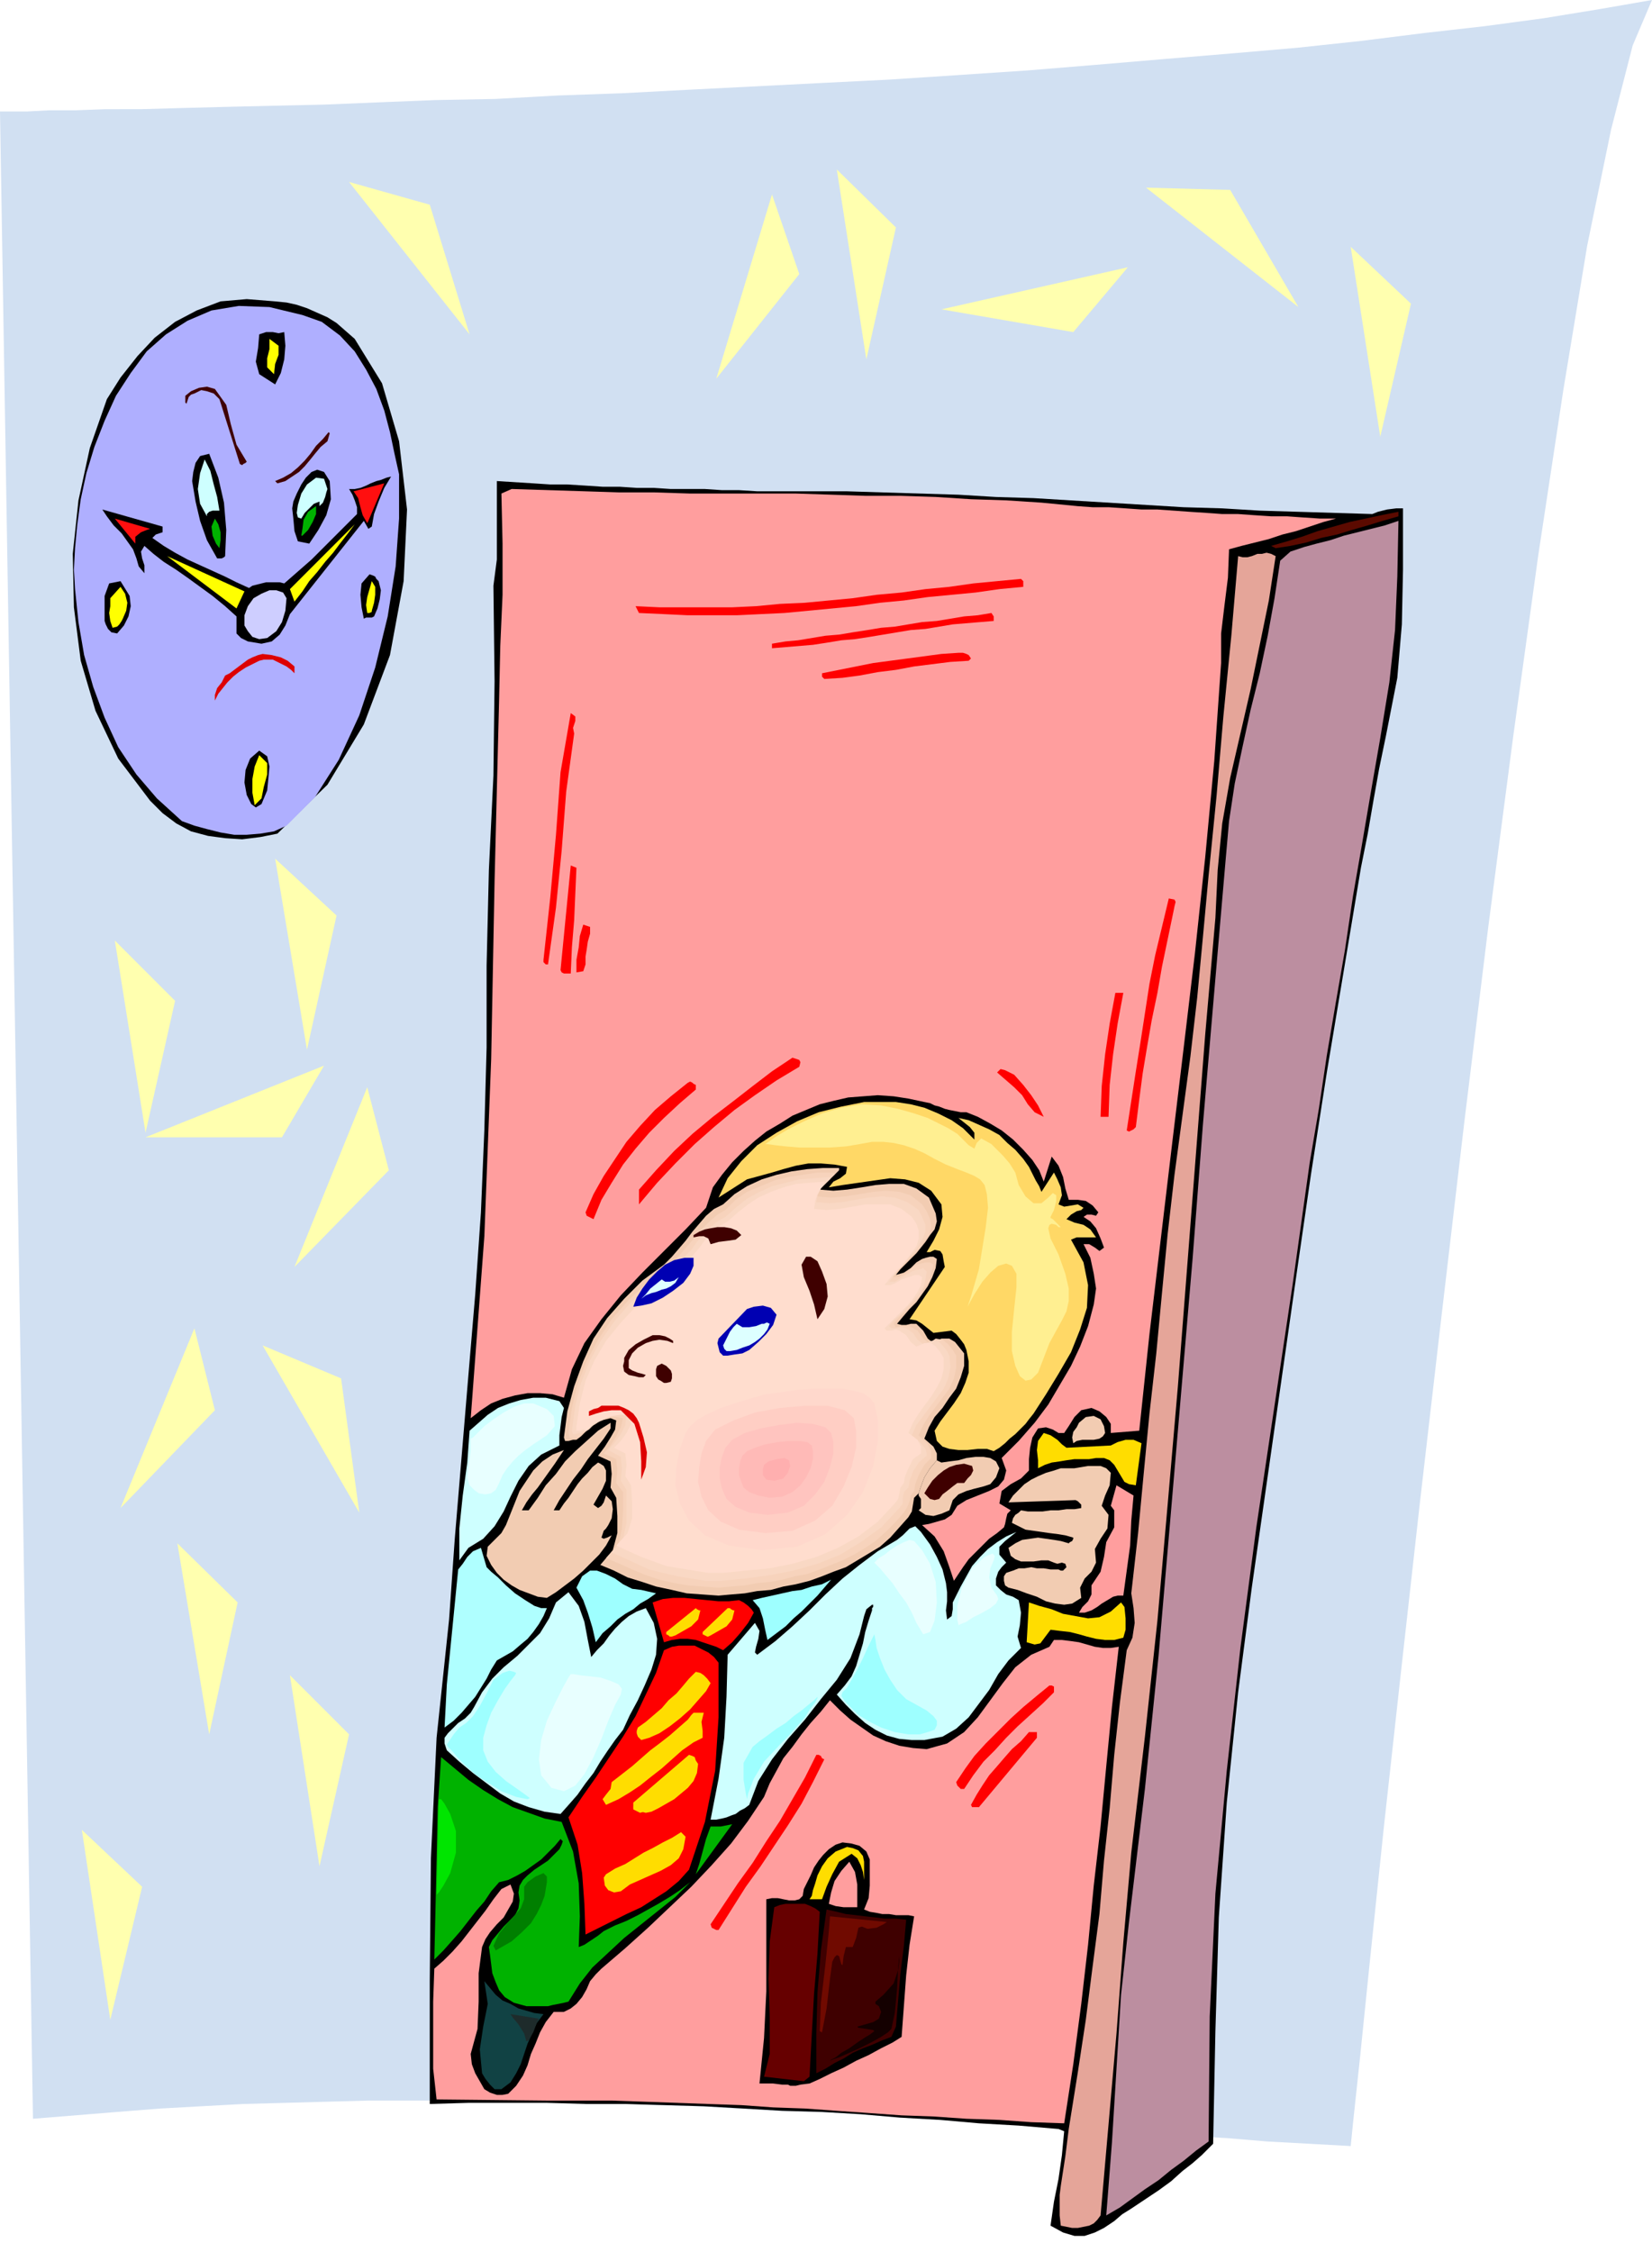 <svg xmlns="http://www.w3.org/2000/svg" fill-rule="evenodd" height="1.98in" preserveAspectRatio="none" stroke-linecap="round" viewBox="0 0 1453 1980" width="1.453in"><style>.pen1{stroke:none}.brush3{fill:#000}.brush5{fill:#ff0}.brush6{fill:#3f0000}.brush7{fill:#ceffff}.brush9{fill:#00b200}.brush11{fill:#d00}.brush12{fill:#ff9e9e}.brush17{fill:#f2ccb2}.brush21{fill:#0000b2}.brush22{fill:#dff}.brush23{fill:#fd0}.brush25{fill:#9effff}.brush26{fill:red}.brush35{fill:#e8ffff}</style><path class="pen1" style="fill:#d1e0f2" d="m0 98 29 1765 37-3 37-3 38-3 36-2 37-2 37-1 36-1 37-1h108l36 1h37l35 1 36 2 36 1 36 2 36 2 36 1 36 2 35 3 36 2 36 2 36 2 36 3 36 2 36 3 36 2 36 2 36 3 37 2 36 2 2-20 6-56 9-88 12-115 15-136 17-152 19-164 20-170 21-171 22-168 22-159 22-145 21-127 21-102 19-74 17-40-46 8-49 8-52 7-53 6-56 7-56 6-58 5-60 5-59 5-61 5-60 4-61 4-60 3-59 3-59 3-57 3-57 2-54 3-53 1-50 2-48 2-45 1-42 1-38 1-36 1H93l-27 1H43l-19 1H0z"/><path class="pen1 brush3" d="m312 298 24 39 15 51 7 60-3 63-12 65-23 61-32 53-44 43-15 3-16 2-15-1-15-2-15-4-13-7-12-9-11-11-28-37-20-42-13-44-6-47-1-47 5-47 10-46 15-43 12-19 15-19 15-16 18-14 19-10 21-8 23-2 25 2 10 1 9 2 9 3 9 4 9 4 8 5 8 7 8 7z"/><path class="pen1" style="fill:#afafff" d="m283 283 16 12 13 14 10 16 9 17 7 19 5 19 4 19 4 18v39l-3 42-7 44-11 45-14 42-18 39-21 33-25 25-11 5-12 2-12 1h-11l-12-2-12-3-11-3-11-4-22-20-18-21-16-24-12-26-10-27-8-28-5-29-3-29-1-17 1-19 2-21 3-22 5-23 7-23 9-23 10-22 13-20 14-19 17-15 19-12 21-9 24-4 27 1 29 7 17 6z"/><path class="pen1 brush3" d="m250 292 1 12-1 12-3 12-5 10-14-9-3-11 2-12 1-12 6-2h6l5 1 5-1z"/><path class="pen1 brush5" d="m241 329-6-6v-8l2-8v-9l8 6v8l-3 8-1 9z"/><path class="pen1 brush6" d="m217 406-1 1-2 1-1 1-2-1-18-57-5-5-6-2-5-1-6 3-3 1-2 2-1 3-1 3-1-1v-6l5-4 7-3 7-1 7 2 10 14 4 17 5 18 9 15zm73-25-2 7-6 5-5 6-4 5-5 6-5 5-6 4-6 4-7 2-2-2 7-3 7-4 6-5 6-6 5-6 5-7 6-6 5-6 1 1z"/><path class="pen1 brush3" d="m184 399 8 21 5 22 2 24-1 23-1 1-2 1h-4l-9-16-6-17-4-17-3-18 1-8 2-8 4-6 8-2z"/><path class="pen1 brush7" d="M193 449h-6l-3 1-2 2v2l-6-11-2-13 2-14 4-12 5 10 3 12 3 11 2 12z"/><path class="pen1 brush3" d="m290 423 1 16-4 14-7 13-8 12-10-2-3-9-1-11-1-9 1-6 3-7 4-8 4-6 5-5 5-2 6 2 5 8z"/><path class="pen1 brush3" d="m344 419-6 10-5 12-4 11-2 11-3 2-4-7-65 82-4 10-5 8-7 6-9 2-6-1-6-1-6-3-4-4v-15l-10-9-11-9-11-8-11-8-10-7-11-7-9-7-8-7-3 5 1 6 2 6v7l-5-6-2-7-3-8-5-7-5-7-7-7-6-8-4-6 53 15v5l-3 1-3 1-3 3 10 7 10 6 11 6 11 5 11 5 11 5 10 5 11 5 3-2 4-1 4-1 4-1h12l4 1 8-7 8-7 8-7 8-8 8-8 8-8 8-8 8-8v-6l-2-6-2-5-3-5h5l5-1 5-2 4-2 5-2 4-1 5-2 4-1z"/><path class="pen1 brush7" d="m288 430-1 3-1 4-2 5-3 3v-4l-5 2-4 4-4 4-3 5-3-1-1-4 1-7 3-10 5-8 8-6 7 1 3 9z"/><path class="pen1" d="m132 465-3 1-5 2-5 4v6l-18-22 31 9zm191-5-4-7-2-7-2-8-4-6 27-7-14 33-1 2z" style="fill:#ff0f0f"/><path class="pen1 brush9" d="m193 482-3-4-3-7-1-8 3-7 3 5 2 7v7l-1 7zm73-11h-1l1-6 1-8 4-7 7-5v7l-3 7-4 7-5 5z"/><path class="pen1 brush5" d="m259 529-4-11 57-57-6 8-7 9-6 8-7 8-7 9-7 8-6 9-7 9zm-51 6-61-46 68 31-7 15z"/><path class="pen1 brush3" d="m333 511 2 8-1 8-2 8-3 7-2 1h-5l-2 1-2-10-1-11 1-10 7-8 3 1 2 1 1 2 2 2zm-219 13 1 9-2 9-4 8-6 7-5-1-3-3-2-4-1-3v-22l4-11 10-2 8 13z"/><path class="pen1 brush5" d="M327 537v1l-2 1h-2l-1-7 1-7 2-7 2-7 3 5v7l-1 7-2 7zm-219 7-1 2-2 3-2 2-4 1-2-6-1-7 1-6v-7l9-10 4 6 2 8-1 7-3 7z"/><path class="pen1" style="fill:#ceceff" d="m252 526-1 11-3 10-5 8-8 6-7 1-6-2-4-5-3-5v-9l3-8 5-7 7-4 7-3h6l6 2 3 5z"/><path class="pen1 brush11" d="M259 586v6l-3-3-4-3-4-2-4-2-4-2h-8l-4 1-6 3-6 3-6 4-5 4-5 5-4 5-4 5-3 6v-5l2-6 4-5 3-6 4-2 4-3 4-3 4-3 4-3 4-2 5-2 4-1 8 1 8 2 6 3 6 5z"/><path class="pen1 brush3" d="m235 695-5 12-5 3-4-3-4-8-2-11 1-11 4-10 8-7 7 5 2 9-1 11-1 10z"/><path class="pen1 brush5" d="m230 702-6 6-2-11v-12l2-11 4-10 7 7v10l-3 11-2 10z"/><path class="pen1 brush3" d="M681 432h64l32 1 33 1 33 1 33 2 33 1 33 2 33 2 33 2 33 2 34 1 33 2 33 1 33 1 33 1 5-2 8-2 8-1h6v54l-1 48-4 47-10 51-6 29-5 28-5 29-6 30-15 90-15 90-14 90-13 90-13 91-13 91-13 91-12 92-10 97-7 101-3 100-2 99-4 4-6 6-8 7-9 7-10 9-11 8-12 8-12 8-8 5-7 6-9 6-8 4-9 3h-9l-10-3-11-6 3-21 4-20 3-21 2-21-5-2-35-3-35-2-34-3-35-2-35-3-34-2-35-1-34-2-35-2-34-1-35-1h-34l-35-1h-69l-34 1v-108l1-108 5-106 11-104 5-71 6-72 6-72 6-71 5-72 3-72 2-73v-72l2-84 4-83 1-83-1-84 3-23v-69l16 1 16 1 15 1h15l16 1 15 1h15l15 1h15l15 1h30l15 1h15l16 1h15z"/><path class="pen1 brush12" d="m947 445 14 1h14l15 1 14 1h14l14 1 14 1 15 1 14 1h14l14 1 15 1h14l14 1 15 1h14l-11 3-12 4-12 4-12 3-12 4-12 3-12 3-11 3-1 25-3 24-3 25v26l-6 86-8 85-9 84-10 84-10 83-10 84-10 84-9 85-25 2v-8l-4-6-6-5-7-3-9 2-6 6-5 8-4 6h-5l-5-3-6-2-7 1-5 8-2 9-1 10v10l-7 7-9 5-8 6-2 11 10 6-3 3-1 4-1 5-1 3-6 5-7 5-6 6-6 6-6 6-5 7-4 6-4 6-4-12-5-14-8-13-11-10 6-1 7-2 7-2 6-4 5-8 8-5 10-4 10-4 8-4 5-6 2-8-4-11 15-15 14-16 12-16 10-17 10-17 8-17 7-18 5-19 2-14-2-13-3-14-6-12h5l5 3 4 3 4-3-3-8-4-9-5-6-6-4 3-2h4l4 1 2-3-5-6-6-4-7-1h-8l-3-10-2-10-4-10-6-8-7 22-4-10-6-9-8-9-9-9-10-8-10-6-11-6-10-4h-5l-5-1-5-1-4-1-5-2-4-1-4-2-5-1-14-3-13-2-14-1-13 1-13 1-13 3-12 3-12 5-12 5-11 7-12 7-10 8-10 9-10 10-9 11-8 11-6 18-18 19-19 19-19 19-19 20-17 21-15 21-11 23-7 25-10-3-11-1h-11l-11 2-11 3-10 4-9 6-9 7 12-160 6-156 3-157 4-160 1-46 2-45v-45l-1-44 9-4 32 1 32 1 31 1h31l31 1h93l31 1 30 1h31l31 1 31 2 31 1 31 2 31 3zm50 870-2 22-1 22-3 22-3 22h-5l-4 1-5 3-5 3-4 3-5 3-6 2h-5l3-5 5-5 3-6v-8l8-12 3-13 2-13 7-13v-15l-3-4 5-18 15 9zm-13 133-6 53-5 52-5 53-6 52-5 52-6 52-7 53-8 52-29-1-28-2-29-1-29-2-28-1-28-2-29-2-28-2-28-1-28-2-29-1-28-1-28-1-29-1h-57l-97-1-3-27v-59l1-29 8-7 8-8 8-9 7-9 7-9 7-9 7-10 7-9 8-4 3 8-1 7-4 7-4 7-6 6-6 7-4 6-3 7-3 23v25l-1 24-6 22 1 9 3 8 4 7 4 7 5 3 6 2h5l5-1 7-7 6-9 4-9 3-10 4-9 4-10 5-9 7-9h9l6-3 5-4 5-6 4-7 3-7 5-6 5-5 21-18 20-18 19-18 19-18 18-19 17-19 15-20 14-21 5-12 6-11 6-11 8-10 8-11 8-10 9-10 8-10 9 9 9 8 10 7 10 7 11 5 12 4 12 2 12 1 18-5 15-10 12-13 11-15 11-15 11-14 14-11 16-7 4-6h7l8 1 7 1 7 2 7 2 7 1h7l7-1z"/><path class="pen1" style="fill:#bc8ea0" d="m1230 458-12 4-12 3-12 3-12 3-12 4-12 3-11 3-12 4-9 8-5 33-6 33-7 33-8 32-7 32-7 33-5 33-3 34-10 116-10 117-9 117-10 117-10 117-10 116-12 117-14 117-7 64-4 65-4 65-5 64 12-7 11-8 11-8 12-8 11-9 11-8 11-9 11-8 1-110 5-108 10-108 12-108 14-106 16-107 16-107 15-107 8-47 7-47 8-47 8-46 7-47 8-46 8-47 8-46 8-49 5-46 2-47 1-49z"/><path class="pen1" style="fill:#5b0a00" d="m1230 450-15 3-14 3-14 3-14 4-14 4-14 5-13 4-14 4 4 2 13-2 14-3 13-4 14-3 13-4 14-4 13-4 14-4v-4z"/><path class="pen1" style="fill:#e5a599" d="m1122 489-6 39-8 39-8 39-9 39-9 39-7 40-4 41-2 42-9 103-8 103-8 103-8 103-9 104-9 102-11 102-12 102-7 79-6 80-7 80-7 80-3 4-3 3-4 2-5 1-5 1h-5l-5-1-5-1-1-9v-18l1-8 4-26 3-24 4-25 4-25 7-46 6-47 6-46 4-47 5-46 4-47 5-46 6-46 5-11 2-13-1-13-2-13 6-53 5-53 5-52 6-53 5-53 5-52 6-52 7-52 7-52 6-52 5-53 5-54 7-70 6-70 7-71 6-70 4 1h4l4-1 5-2h4l4-1 4 1 4 2z"/><path class="pen1" style="fill:#ffd866" d="M857 1002v-6l-4-5-5-4-5-4 9 2 9 4 9 4 9 5 7 7 7 6 7 8 5 7 3 6 3 6 3 5 2 5 11-17 3 6 3 7 1 7-3 8 5 2 6-1 6-1 5 3-2 2-4 1-5 3-4 4 7 3 8 2 6 4 5 7h-17l-5 2 11 20 4 20-1 20-6 19-8 20-11 19-11 18-11 17-4 5-3 4-5 5-4 4-5 4-4 4-5 4-5 3-6-2h-8l-9 1h-8l-8-1-6-2-5-5-2-9 5-8 6-8 6-8 6-9 4-9 3-9v-10l-2-10-2-5-3-4-4-5-4-3-16 2-5-4-5-4-5-3-6-1 31-46-1-5-1-6-2-3-5-1-2 1-2 1h-3l6-10 5-10 3-11-1-11-9-12-11-7-12-3-13-1-14 2-14 2-14 2-12 2 4-5 6-3 5-4 1-6-11-2-12-1h-11l-11 2-11 3-10 3-11 3-11 3-25 16 8-17 12-15 14-14 17-11 18-10 19-8 20-5 20-4h28l13 2 12 3 12 5 12 6 10 7 10 10z"/><path class="pen1 brush17" d="m824 1284 4 2 7-1 8-1 7-2 8-1h7l6 1 5 3 3 6-3 8-5 6-6 2-8 2-7 2-7 3-5 5-3 9-7 3-7 2-7-1-6-4 2-2v-8l-2-3v-2l2-6 3-8 5-8 6-7z"/><path class="pen1 brush17" d="m738 1029-4 4-6 3-5 4-2 6 12 1 12-1 13-2 12-2 12-1h13l11 4 11 8 3 7 3 7 1 7-2 7-4 5-4 6-4 5-4 5-5 5-4 4-5 5-4 5 7-2 6-4 5-5 5-3 3-1 4-1h3l3 2-1 8-3 8-4 8-5 7-5 7-6 6-6 7-5 6 4 1h4l4-1h5l6 6 4 7 5 4 7-4h7l5 3 4 5 4 5v11l-3 10-4 10-6 8-6 9-7 8-5 9-4 10 8 7 3 6v6l-6 7-5 8-3 8-2 6-4 4-1 6-1 6-3 5-8 9-8 9-9 8-10 6-10 6-10 6-11 4-10 4-11 4-12 3-11 2-11 3-12 1-11 2-12 1-11 1-14-1-14-1-13-3-14-3-12-4-13-4-12-6-12-5 11-13 4-15v-15l-1-16-5-9 1-12-1-11-11-5 6-8 5-8 4-7 1-8-5-2-4 1-5 1-4 3-5 3-4 4-4 4-4 3h-3l-4 1h-3l-1-3 3-23 6-22 8-22 9-20 12-18 15-17 16-16 19-14 7-7 6-7 6-7 6-8 6-7 6-7 7-6 8-4 10-9 11-7 13-6 13-4 13-3 14-2 14-1h14v2z"/><path class="pen1" style="fill:#f7d3bc" d="m734 1033-4 4-5 4-4 5-2 6 12 1 12-1 13-2 12-2 11-1 12 1 10 3 10 8 4 6 3 7 1 7-2 7-4 5-3 5-4 5-5 4-4 5-4 4-5 5-4 4h6l6-3 5-4 5-4 4-1 4-1h4l3 2-2 8-2 7-5 7-4 7-6 6-5 6-6 5-5 6 2 3 4-1h8l7 4 5 7 5 4 6-4 6 1 5 4 4 5 3 5v11l-2 9-4 9-6 8-6 8-6 8-5 8-4 9 8 8 3 6v6l-6 6-5 9-3 8-1 6-3 4-1 5-2 5-3 5-8 9-8 8-9 8-9 6-10 6-10 5-10 4-10 4-11 4-11 2-11 3-11 2-11 1-11 2-12 1-11 1-14-1-13-1-12-2-13-3-12-4-12-5-11-5-12-5 11-12 3-14 1-15v-17l-6-8 1-11-1-10-11-5 6-7 5-8 4-8 2-8-6-1h-5l-5 2-5 2-5 3-4 4-5 3-4 4h-2l-3 1-3-1-1-4 3-22 5-21 8-20 10-19 12-18 15-17 16-15 19-14 6-6 6-7 6-7 6-7 6-7 6-6 7-6 7-4 9-9 10-7 12-5 12-5 12-3 13-2 13-2h14l1 1v1z"/><path class="pen1" style="fill:#f9d8c4" d="m730 1037-4 4-4 4-3 6-1 6 11 1 12-1 11-2 12-2 12-1 11 1 11 4 10 7 3 6 3 7v6l-3 7-6 10-8 9-8 9-7 9h5l5-3 5-3 5-3 3-1 4-1 3-1 3 3-1 7-2 7-4 6-5 6-5 5-5 6-6 5-5 6 2 2h4l4-1 5 1 6 4 4 6 5 4 7-3h6l4 4 4 5 2 4 1 10-2 10-4 9-6 8-6 8-6 8-6 8-4 9 8 7 4 5 1 4v2l-7 6-5 8-3 8-1 6-4 4-1 5v5l-3 4-16 17-18 13-18 11-20 8-21 6-21 4-22 3-21 2h-13l-13-2-12-2-13-3-12-3-11-5-11-5-11-5 10-12 3-14v-29l-5-8 1-11-1-10-11-6 6-7 5-7 4-8 1-8-5-1h-5l-5 2-5 2-6 3-5 3-5 3-4 3h-2l-3 1h-2l-1-3 3-22 5-20 8-20 10-18 12-17 14-16 17-14 18-13 6-6 6-7 6-6 5-7 6-7 6-6 6-5 7-4 9-8 10-8 11-6 11-5 12-3 12-3 13-1 13-1h1v2z"/><path class="pen1" style="fill:#ffddce" d="m725 1040-3 5-3 5-2 6-1 7 11 1 11-1 12-2 11-2h22l10 4 9 7 4 6 2 6v7l-2 7-6 8-7 9-8 8-7 9h5l5-2 5-3 6-2 3-1 3-1h3l3 2-1 7-3 6-4 6-5 6-5 5-5 5-5 5-5 5 2 2h4l4-1 3 1 6 4 4 6 5 4 7-3h6l4 3 4 5 3 5v10l-2 8-4 8-5 8-6 8-5 7-5 8-4 9 8 6 3 6v6l-7 5-4 8-3 7-1 6-3 4-1 5-1 5-3 4-15 16-17 13-18 10-19 8-21 6-20 4-21 2-20 2h-13l-13-2-12-2-12-2-11-4-11-4-11-5-11-5 10-11 4-13v-14l-1-15-5-8 1-10-1-10-10-5 6-6 5-7 4-8v-7l-5-1h-5l-6 1-5 1-6 3-5 2-4 4-4 3-2-1-3 1h-3v-4l3-20 5-20 8-18 10-17 13-16 14-15 16-14 18-13 6-6 5-6 6-7 5-6 5-7 6-6 6-5 7-4 9-8 9-7 9-6 11-5 11-4 11-3 12-1 13-1v1z"/><path class="pen1 brush6" d="m652 1086-5 4-7 1-8 1-7 2-2-5-4-2h-4l-5 1v-2l5-3 5-2 5-1 6-1h6l6 1 5 2 4 4zm67 74-3-13-4-12-5-12-2-11 4-7h4l6 4 4 9 4 11 1 11-3 11-6 9z"/><path class="pen1 brush21" d="M610 1106v7l-3 7-6 8-9 7-9 6-10 5-9 2-7 1 3-8 5-8 6-8 7-7 7-6 8-4 9-2h8z"/><path class="pen1 brush22" d="m564 1142 4-4 4-5 5-4 5-4 3 2h4l4-1 4-3-3 5-4 3-4 2-4 1-5 2-4 1-5 2-4 3z"/><path class="pen1 brush21" d="m683 1156-3 9-6 8-7 7-8 7-6 3-7 1-6 1h-4l-3-3-1-4-1-4 1-4 25-26 6-2 8-1 7 2 5 6z"/><path class="pen1 brush22" d="m677 1164-2 5-3 4-4 4-4 3-5 3-6 2-5 2-6 1h-3l-2-2-1-3 2-4 2-4 2-4 3-4 3-3 5 3h6l6-1 5-2h2l2-1h1l2 1z"/><path class="pen1 brush6" d="M592 1179v2l-5-2-7-1-6 1-6 2-7 4-5 5-3 6v7l3 2 5 2 4 1 3 1-2 2h-4l-4-1-5-1-4-3-1-5 1-4v-3l4-7 6-5 7-4 8-4h6l5 1 4 2 3 2zm-2 26 1 3v4l-1 3-4 1h-2l-3-2-2-1-2-3v-6l1-3 4-2 2 1 2 1 2 2 2 2z"/><path class="pen1 brush7" d="m496 1238-2 8-1 8-1 8v9l-16 8-11 10-9 13-7 14-6 13-8 13-10 11-13 8-8 11v-28l3-29 4-29 2-28 8-7 8-7 9-6 10-4 10-3 11-2h11l12 3 4 6z"/><path class="pen1 brush11" d="m562 1251 4 13 3 13-1 13-4 11v-16l-1-17-5-16-12-12h-8l-7 1-7 2-6 2v-4l4-2 4-1 3-2h15l5 2 4 2 4 3 3 4 2 4z"/><path class="pen1 brush17" d="m971 1254 1 6-2 3-3 2-5 1h-10l-5 1-3 2-1-5 1-5 3-4 2-4 6-5 7-1 6 3 3 6zm-434 2-6 9-7 9-7 9-6 9-7 9-6 9-6 9-5 9h5l4-6 4-5 4-6 4-6 4-5 5-5 4-5 5-4 2 1 3 2 1 2 1 2v9l-3 7-4 7-4 7 4 3 3-2 2-3 1-3 1-3 5 5 1 7-1 8-3 6-2 3-2 2-1 3-1 3 2 1 3-1 2-1 2-1-5 9-6 8-7 7-7 7-8 7-8 6-8 6-8 5-8-1-8-3-8-3-7-4-7-5-6-6-5-7-4-8 1-8 6-6 6-6 4-7 4-10 4-10 4-10 6-9 6-9 8-8 9-6 10-4-4 6-4 6-5 7-5 7-5 7-5 6-5 7-4 7h6l8-11 7-11 9-10 8-11 9-9 10-9 10-9 11-7v5z"/><path class="pen1 brush23" d="m938 1273 39-2 6-3 7-2h7l7 3-5 37-6-1-4-2-3-5-3-5-3-5-4-4-5-2h-7l-6 1h-13l-7 1-6 1-7 1-6 2-6 3v-7l-1-9 1-8 5-7 6 2 6 4 4 4 4 3z"/><path class="pen1 brush6" d="m855 1289 1 4-2 4-3 3-3 4h-6l-4 3-5 4-4 3-3 4-4 1-4-1-5-5 3-5 4-6 5-5 5-4 5-3 6-2 7-1 7 2z"/><path class="pen1 brush17" d="m977 1295-1 11-4 9-3 9 6 8-1 12-6 9-5 9 1 12-4 8-6 6-4 8 1 9-8 5-7 1-8-1-8-2-8-4-9-3-8-3-8-2-3-2-1-4v-4l2-3 6-2 5-2h5l6-1 5 1h6l6 1h7l2 1h2l1-1 2-2-1-3-3-1-4 1-3-1-5-2h-6l-7 1h-11l-5-2-4-3-2-7 6-4 6-3 7-1 7-1 7 1 7 1 6 1 7 2 1-1 2-1 1-2v-1l-7-2-6-1-8-1-7-1-7-1-7-1-6-3-6-3 1-4 2-3 3-2 2-2 6 1h13l7-1h7l7-1h7l6-1v-3l-2-2-1-1-2-1-59 2 4-6 5-5 5-5 6-4 6-3 7-3 7-2 6-2h12l6-1 6-1h11l5 2 4 4z"/><path class="pen1 brush7" d="m832 1392 1 8v8l-1 8 1 8 4-3 1-6v-6l3-6 4-8 5-9 5-9 7-8 7-7 8-6 8-5 9-4-5 4-5 4-5 5v7l6 7-4 4-3 4-2 6v6l4 4 5 4 6 2 5 3 2 11-1 11-2 10 3 10-11 11-9 12-8 14-9 12-9 12-11 10-12 7-16 3h-11l-11-1-11-3-10-5-9-6-9-8-8-8-8-9 7-8 6-8 4-9 3-10 3-10 2-10 3-10 3-9v-2l1-1v-2h-1l-5 4-2 6-2 8-2 8-8 21-12 19-14 17-14 18-15 17-14 18-12 19-8 21-4 3-4 2-4 3-3 1-5 2-4 1-5 1h-5l7-36 5-36 2-36 1-37 24-28 4 7-1 7-2 7-1 5 2 2 16-12 15-13 15-14 14-14 15-14 15-12 16-12 17-10 5-4 6-6 5-2 5 5 8 11 6 11 5 11 3 12z"/><path class="pen1" style="fill:#afffff" d="m428 1378 4 4 6 5 7 7 8 7 9 6 8 5 6 2h5l-3 7-4 7-5 7-5 6-6 5-7 6-7 4-7 4-5 8-4 8-5 8-5 8-6 7-6 7-7 7-8 6 2-38 10-101 4-5 4-6 5-5 7-3 5 17z"/><path class="pen1 brush25" d="m577 1401-7 5-7 4-6 5-7 4-7 5-6 6-7 6-6 8-3-13-4-13-4-11-6-11 5-10 7-5h6l8 3 8 4 7 5 8 4 8 1 13 3zm98 41-2-9-2-10-3-9-6-7 8-2 9-2 9-2 9-2 8-1 9-3 9-2 8-4-6 7-6 7-7 7-7 7-7 6-7 7-8 6-8 6z"/><path class="pen1 brush7" d="m520 1457 5-6 6-6 5-7 5-6 6-6 6-5 7-4 8-3 7 13 3 14-1 14-4 13-6 14-6 13-7 13-6 13-7 9-7 10-6 9-6 10-7 9-7 10-7 8-8 9-14-2-14-4-13-5-12-7-12-9-12-9-12-10-11-10-2-6v-5l3-4 4-4 5-5 6-4 5-5 3-5 7-13 9-12 10-10 12-10 10-10 10-10 8-13 6-14 11-9 9 12 5 14 3 16 3 15z"/><path class="pen1 brush26" d="m650 1407 4 2 4 3 3 3 2 3-5 9-7 9-7 8-8 7-6-3-6-2-6-2-6-2-7-1h-7l-7 1-7 2-10-35 9-3 9-1h10l10 1 10 1 10 1h9l9-1z"/><path class="pen1 brush23" d="m986 1409 3 4 1 10v10l-2 7-8 2h-8l-8-1-8-2-7-2-8-2-9-1-8-1-6 8-3 4-5 1-7-2 2-35 9 3 11 3 10 4 11 2 11 2 10-1 10-5 9-8z"/><path class="pen1 brush26" d="M632 1462v48l-3 47-9 45-14 42-9 10-11 9-11 7-11 7-13 6-12 6-12 6-12 6-1-27-2-27-4-25-8-24 12-18 12-17 12-18 12-18 11-18 9-19 9-19 7-20 7-3 6-1h14l6 3 6 3 5 4 4 5z"/><path class="pen1 brush23" d="m619 1506-2 8 1 8v6l-8 4-10 7-9 8-9 8-9 7-10 8-9 6-10 6-11 5-3-5 3-4 4-5 1-6 9-7 9-7 8-7 8-7 8-6 9-7 8-7 8-7 3-4 2-2h9zm6-26-4 7-7 8-7 8-9 8-9 7-9 6-9 4-7 2-3-3-1-3v-2l1-3 7-5 7-6 7-6 6-7 7-6 6-7 5-6 6-6 4 1 3 2 3 3 3 4zm-11 71-1 8-3 7-5 6-6 5-6 5-7 4-7 4-6 3-5 1-4-1-3-1-4-3v-4l49-42 3 1 2 1 1 3 2 3z"/><path class="pen1 brush23" d="m586 1572-2 8-5 5-7 5-6 3-3 1-2-1-2-1-2-1v-2l26-22h1l1 1 1 2v2zm30-156-2 8-6 6-7 4-7 4-3 1h-2l-1-1-2-1v-2l26-21 1 1 2 1h1zm30 0-2 8-5 6-7 4-7 4-2 1h-1l-2-1-2-1v-2l22-21h2l1 1 2 1h1z"/><path class="pen1 brush26" d="M900 511v5l-21 2-21 3-21 2-21 2-21 3-21 2-21 3-21 2-21 2-21 2-21 1-21 1h-43l-21-1-22-1-3-6 21 1h64l21-1 21-2 22-1 21-2 21-2 21-3 22-2 21-3 21-2 21-3 21-2 21-2 2 2zm-26 31v4l-12 1-12 1-12 1-12 2-12 2-13 1-12 2-12 2-12 2-13 2-12 1-12 2-13 2-12 1-12 1-12 1v-4l12-2 11-1 12-2 12-2 12-1 12-2 13-2 12-2 12-1 12-2 12-2 13-1 12-2 12-2 12-1 12-2 2 3zm-20 37-2 2-16 1-16 2-16 2-16 3-16 2-16 3-15 2-16 1-1-1-1-1v-3l15-3 15-3 15-3 15-2 15-2 15-2 15-2 15-1h4l3 1 2 1 2 3zm-349 66-7 51-4 52-5 50-7 50h-2l-1-1-1-1v-2l6-55 5-55 4-55 9-52 4 3v4l-2 6 1 5zm2 118-1 23-1 23-2 24-1 23h-6l-2-1-1-2 9-92 5 2zm525 39-5 24-5 24-4 23-5 24-4 23-4 24-3 23-3 24-2 2-2 1-2 1-2-1 4-26 4-26 4-25 4-26 4-26 5-25 6-25 6-25 5 1 1 2-1 4-1 5zm-516 33-1 6v7l-2 6-6 1v-11l2-11 1-10 3-10 6 2v6l-2 7-1 7zm472 38-5 27-4 27-3 27-1 28h-7l1-27 3-28 4-27 5-27h7zm-285 65-20 12-19 13-18 13-18 15-17 15-17 17-16 17-16 19v-13l15-17 16-17 16-15 18-15 17-13 18-14 17-13 18-12 3 1 3 1 1 2-1 4zm215 44-8-4-6-7-5-8-7-7-15-13 3-3 4 1 4 2 4 2 8 9 7 9 6 9 5 10zm-306-28v4l-14 12-14 13-13 13-12 14-11 14-10 16-9 15-7 17-2-1-2-1-2-1-1-3 7-16 9-16 10-15 10-15 12-14 13-14 14-12 15-12 2-1 2 1 1 1 2 1zm315 530v4l-10 10-11 10-11 10-10 10-10 11-10 10-9 12-8 12h-3l-2-2-1-1-1-3 8-12 8-11 10-11 11-11 11-11 11-10 12-10 11-9h2l2 1v1zm-15 44-51 61h-6l-1-2 5-9 5-8 6-9 7-8 6-7 7-8 8-7 7-8h7v5zm-187 19-10 20-10 19-12 19-12 18-12 18-13 18-12 19-12 19h-2l-2-1-2-1-1-3 12-18 12-18 13-18 12-19 12-18 11-19 11-19 10-20h2l2 1 1 2 2 1z"/><path class="pen1 brush9" d="m494 1602 10 26 5 28 1 29-1 27 5-2 6-4 6-4 5-4 10-5 10-4 10-5 9-5 9-5 10-6 9-6 9-7-13 13-15 12-15 12-15 12-14 13-14 13-11 14-10 16-4 1-5 1-5 1-4 1h-19l-11-3-8-5-5-6-3-7-3-8-1-8-1-8-1-7 3-6 5-6 5-6 5-5 5-5 3-6 1-7-1-7 1-6 3-5 4-4 6-5 6-4 6-4 5-5 5-5 1-2 1-2 1-3-2-2-5 6-6 6-6 6-7 5-7 5-7 4-8 4-8 2-7 8-6 9-7 8-7 9-7 9-7 8-8 9-8 8 1-43 1-45 1-46 3-44 12 10 12 10 13 9 13 8 13 7 14 5 14 5 15 3zm118 46 3-9 3-11 3-11 4-11h9l5-1 5-1-32 44z"/><path class="pen1 brush23" d="m603 1615-2 11-4 8-7 6-9 5-9 4-9 4-9 4-8 6-6 1-5-2-3-4-1-7 2-3 8-5 9-4 8-5 8-5 8-4 9-5 8-4 8-5 4 4z"/><path class="pen1 brush3" d="M765 1635v23l-1 11-4 10 5 2 6 1 5 1h6l6 1h11l5 1-4 25-3 27-2 27-2 27-8 5-10 5-11 6-11 5-11 6-11 5-10 5-9 4-8 1-4 1h-5l-2-1h-5l-8-1h-12l4-40 2-41v-81l5-1h5l5 1 5 1h5l4-1 3-3 1-6 3-6 3-6 3-7 4-6 4-5 5-5 6-4 6-2 8 1 7 2 6 5 3 7z"/><path class="pen1 brush23" d="M760 1637v16l-1-7-2-6-3-6-5-4-11 7-6 11-5 11-4 11h-11l2-3 1-5 2-6 2-7 4-8 5-7 7-6 10-4 5 1 5 2 4 5 1 5z"/><path class="pen1 brush12" d="M754 1677h-12l-7-1-6-2 2-10 3-10 6-9 7-8 5 9 2 11v20z"/><path class="pen1" style="fill:#600" d="m721 1681-2 37-3 35-2 36-2 37-5 4-35-4 5-20v-32l-1-34 1-33 4-30 5-2 5-1h17l5 2 4 2 4 3z"/><path class="pen1 brush6" d="m797 1688-2 23-3 24-2 23-2 24-4 9-8 3-9 4-8 3-9 4-8 5-8 4-8 5-8 4v-35l1-36 3-37 5-36 9 2 8 2 9 1 8 1 9 1 8 1h10l9 1z"/><path class="pen1" style="fill:#114244" d="m478 1771-6 8-4 9-4 9-3 9-3 9-4 8-5 8-8 6h-6l-4-4-4-5-3-5-2-21 3-20 4-20-3-20 5 6 5 6 6 5 7 3 7 4 7 2 7 2 8 1z"/><path class="pen1" style="fill:#ffd8cc" d="m603 1260-5 14-3 15-1 17 4 16 8 15 14 13 21 9 29 4 31-3 25-11 19-17 14-20 9-23 4-21v-20l-3-14-4-5-6-4-8-2-10-2h-25l-14 1-14 2-15 2-14 4-13 4-12 4-11 5-9 5-7 6-4 6z"/><path class="pen1" style="fill:#ffcec4" d="m621 1267-4 11-2 12-1 13 3 13 6 12 11 10 16 7 23 3 24-2 20-9 15-13 10-17 7-17 4-17v-15l-2-11-8-7-15-4h-20l-22 2-22 4-19 7-16 8-8 10z"/><path class="pen1" style="fill:#ffc4bf" d="m638 1273-3 8-2 9v10l2 9 4 9 8 7 12 5 16 2 18-2 14-6 10-10 8-11 5-13 3-12v-10l-2-8-5-5-11-3-14-1-16 2-16 3-14 4-11 6-6 7z"/><path class="pen1" style="fill:#ffbab7" d="m653 1280-2 5-1 6v6l2 6 2 5 5 4 8 3 10 2 11-1 9-4 7-6 5-7 4-8 2-8v-7l-1-5-4-3-7-1h-9l-10 1-11 2-9 3-7 3-4 4z"/><path class="pen1" style="fill:#ffafaf" d="m672 1288-1 4v5l3 4 7 1 8-2 4-5 2-6-1-5-4-2-7 1-7 2-4 3z"/><path class="pen1" style="fill:#ffef91" d="m673 1006 3-2 7-5 10-6 14-7 16-7 17-5 18-3 17 1 15 3 14 4 12 4 10 5 8 4 8 5 5 5 5 5 5 3 2-5 4-4 9 5 10 10 6 7 5 8 3 11 6 10 7 6h7l6-5 4-4 3 2v5l-2 8-3 6v1l2 1 5 5 2 2h-2l-2-2-4-1-2 1-1 3 2 9 7 14 6 17 3 13v11l-2 9-4 8-5 9-6 11-5 13-5 13-6 6-5 1-5-4-4-9-3-13v-17l2-20 2-19v-12l-4-7-5-2-7 2-7 6-7 8-7 11-6 11 3-9 7-24 6-37 2-17-1-12-2-8-4-5-5-3-7-3-8-3-10-4-10-5-9-5-9-4-9-3-9-2-9-1h-10l-11 2-12 2-14 1h-27l-12-1-9-1-7-1h-2z"/><path class="pen1 brush35" d="m414 1265 2-1 4-4 6-6 8-6 9-6 9-5 9-3h8l12 5 6 6 1 9-7 8-6 4-6 4-7 5-6 5-5 5-5 6-4 6-3 7-3 6-4 3-5 1-6-1-4-3-4-4-2-7 1-8 2-15v-11zm355 109 1-1 3-3 5-3 5-4 6-4 6-3 5-2 4 1 7 8 7 12 5 16 1 18-2 16-4 10-6 2-6-10-4-9-5-9-6-8-6-9-6-7-5-6-4-4-1-1zm74 55-1-5v-12l4-16 9-17 11-10 7-3 2 2-1 4-3 7-1 8 2 9 5 7 1 3-2 4-5 4-7 4-8 4-6 4-5 2-2 1z"/><path class="pen1 brush25" d="m741 1488-1 3 3 5 5 5 7 7 10 6 10 5 12 4 12 2h10l7-2 6-2 2-4v-4l-3-4-6-5-9-5-9-5-8-8-6-9-5-9-4-10-3-9-1-7-1-5-2 4-4 8-4 9-5 10-5 9-4 7-4 4zm-84 94-1-5-2-12v-15l8-14 6-5 7-5 8-6 8-5 7-6 7-5 6-5 5-4 3-3v1l-2 4-4 5-5 8-7 8-7 8-8 8-14 15-9 15-5 13-1 5zm-264-48 1 2 4 4 5 6 7 7 9 8 11 7 11 7 13 5 10 2 2-1-4-3-7-5-10-7-9-8-7-9-4-10v-11l3-11 4-11 6-11 6-10 5-7 4-5 1-2-2-1-4-1-6 2-8 6-6 12-6 11-6 9-6 6-6 4-5 6-4 6-2 3z"/><path class="pen1 brush35" d="m502 1472-2 3-5 9-7 14-7 15-5 17-2 17 2 14 9 11 11 3 10-5 8-10 8-15 7-16 6-16 6-14 5-9 1-5-3-4-7-3-9-3-9-1-9-1-6-1h-2z"/><path class="pen1" style="fill:#007f00" d="M461 1659v11l-3 8-9 10-10 12-5 11 2 4 14-8 9-8 8-8 5-8 4-8 3-8 1-6 1-6v-5l-3-3-7 3-7 5-3 4z"/><path class="pen1" style="fill:#00e500" d="M386 1582h2l3 4 5 9 5 15v19l-5 18-6 11-4 6-2 2 2-84z"/><path class="pen1" style="fill:#1e2b2b" d="m449 1771 2 3 5 6 5 8 2 7 2-1 4-7 3-8 2-4-25-4z"/><path class="pen1" style="fill:#140000" d="m730 1812 2-1 6-2 9-4 9-4 10-5 9-5 6-4 3-3 3-14 2-21 1-20 1-9v4l-1 8-4 12-9 10-7 6v2l3 2 2 5-2 6-5 3-7 2-7 2 1 1 7 1 6 1 1 1-4 3-5 3-6 4-7 5-7 4-5 4-4 2-1 1z"/><path class="pen1" style="fill:#700a00" d="m730 1685-1 13-3 29-4 34-1 25 2 1 4-21 3-26 2-15 2-4 2-2 2 1 2 7 1 1 1-8 2-8h6l3-8 2-9 3-1 5 2 8-1 6-3 3-2-50-5z"/><path class="pen1" d="m171 1168-65 158 83-86-18-72zm152-212-64 158 83-85-19-73zM101 827l27 169 26-116-53-53zm141-72 28 168 26-118-54-50zm43 182-157 63h120l37-63zm-30 536 26 168 26-116-52-52zM72 1609l25 167 28-117-53-50zm84-252 28 168 25-116-53-52zm75-174 85 147-16-118-69-29zm761-948-164 37 116 20 48-57zm-685-75 106 134-35-114-71-20zm372 11-49 162 73-92-24-70zm509 46 26 167 27-117-53-50zm-452-68 26 167 26-116-52-51zm272 16 134 105-60-103-74-2z" style="fill:#ffffaf"/></svg>

